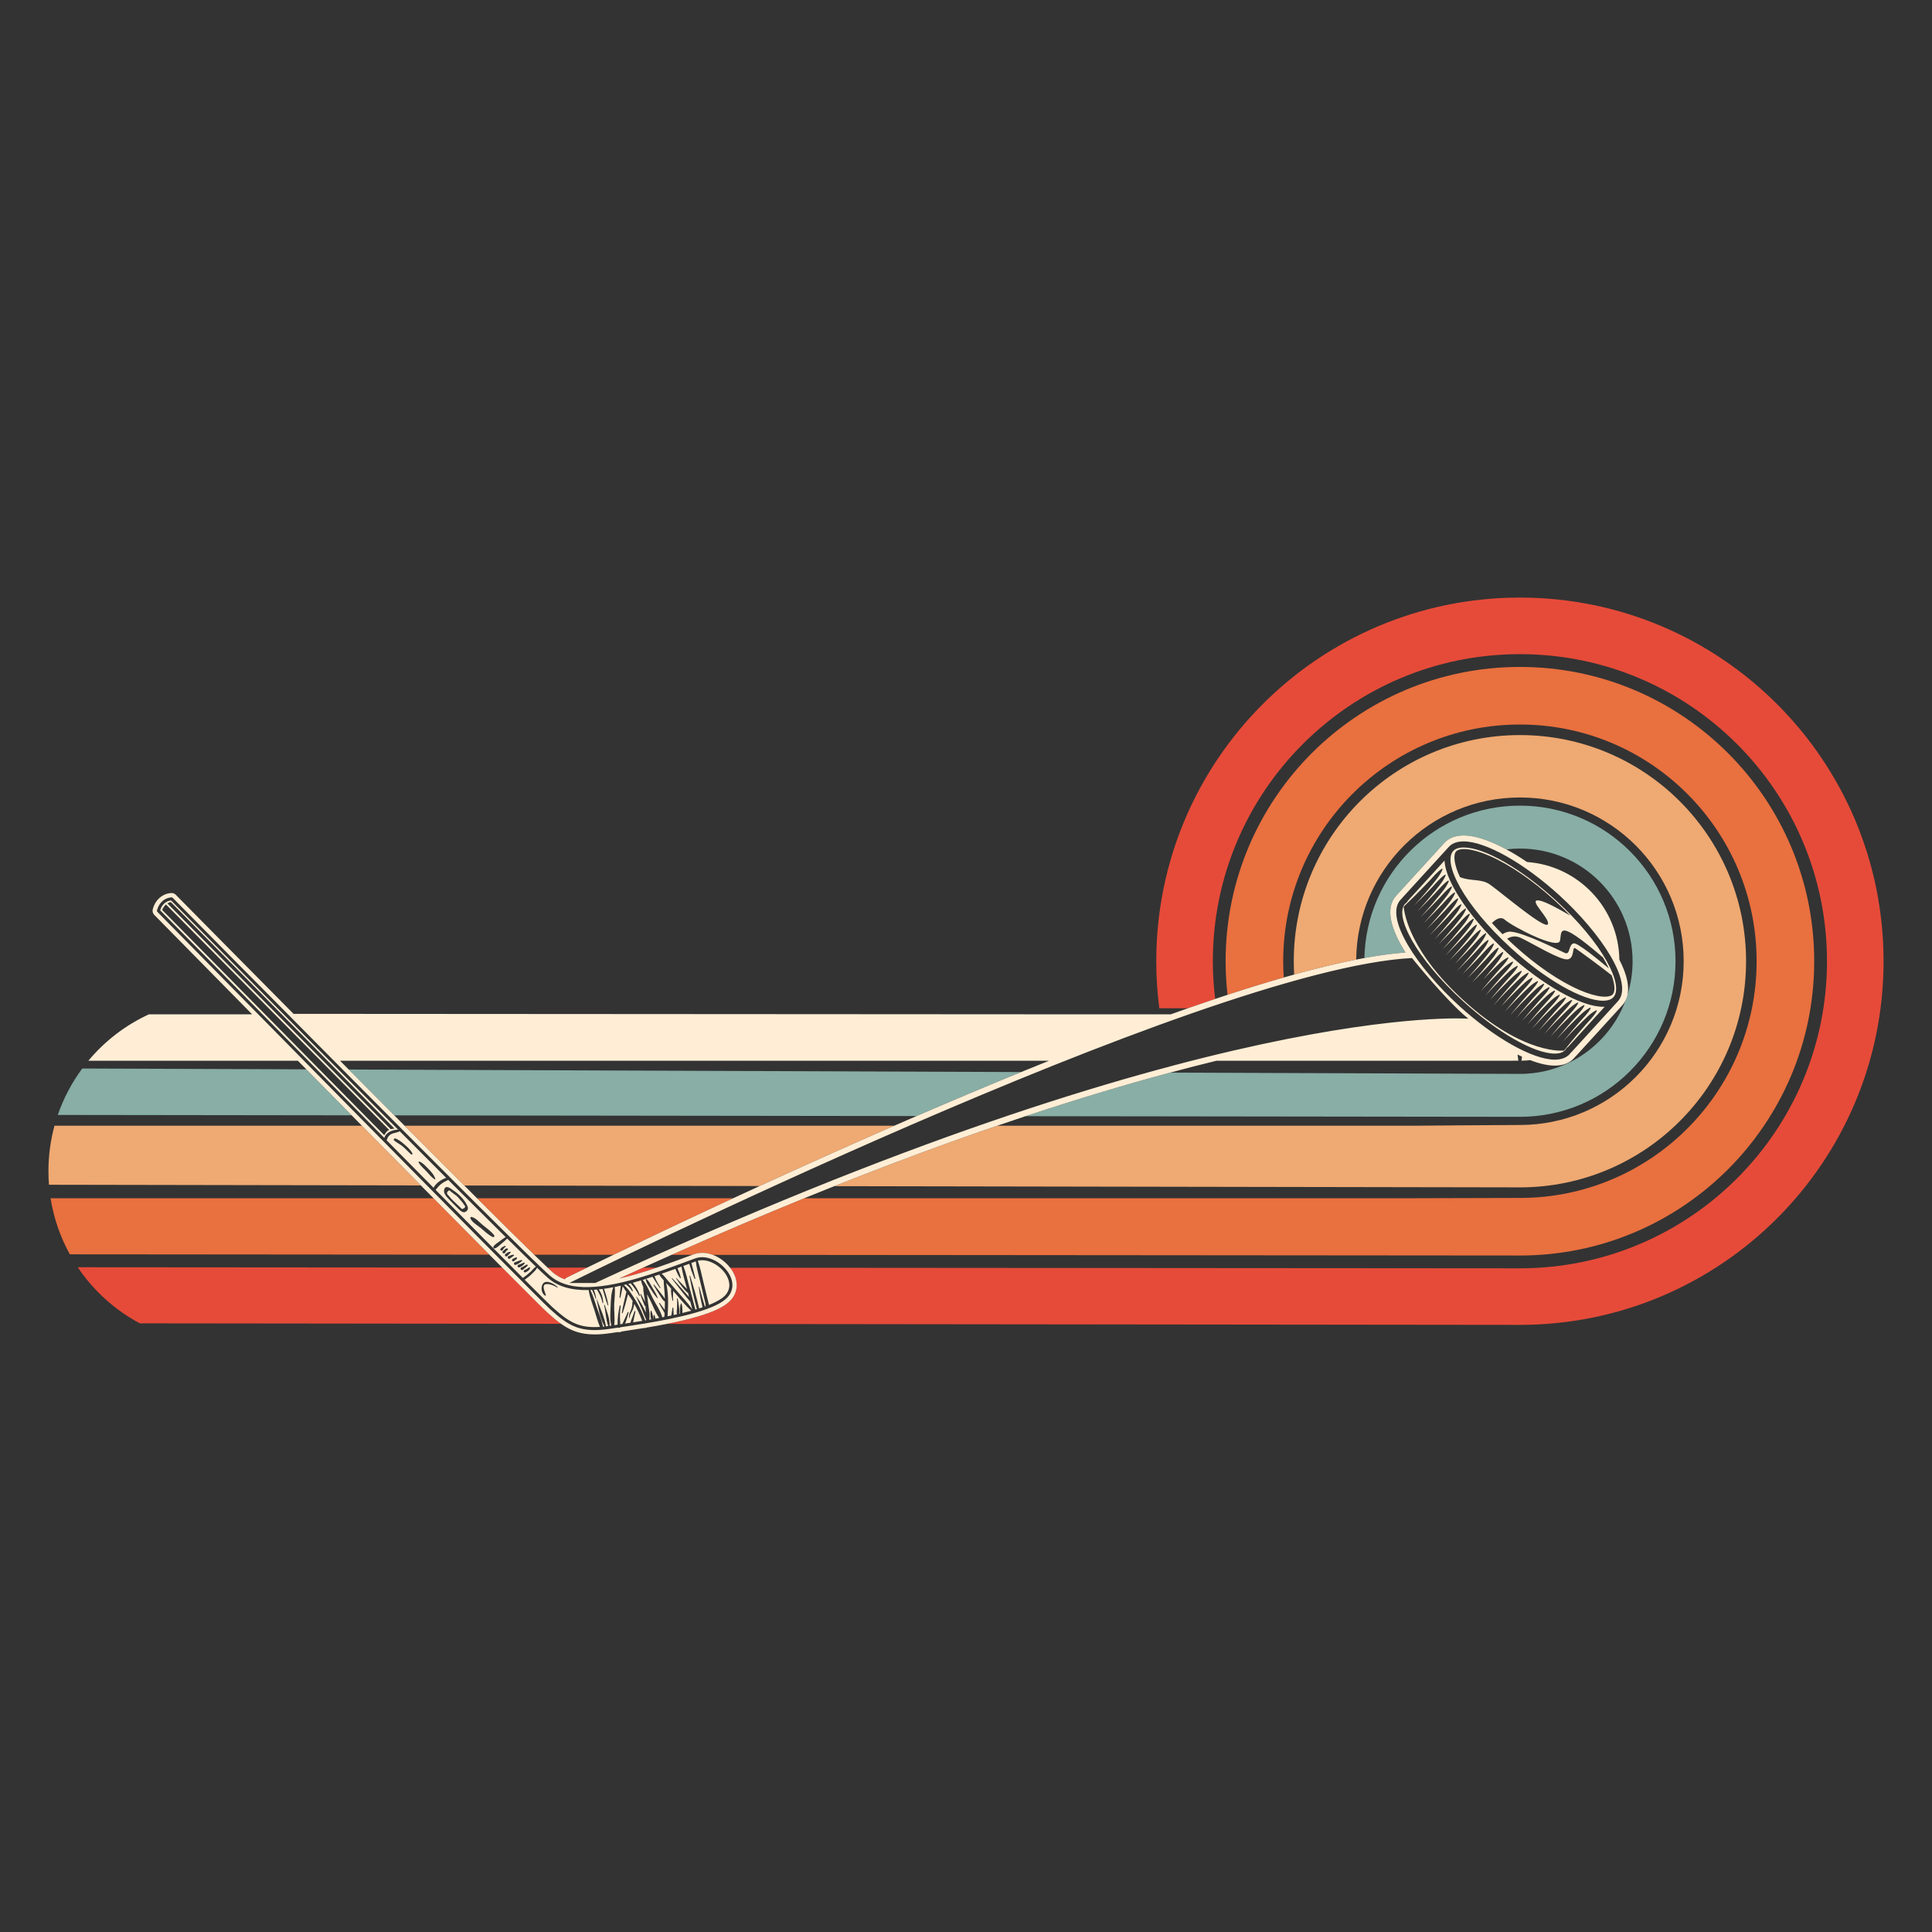 <?xml version="1.0" encoding="UTF-8"?> <!-- Creator: CorelDRAW 2019 (64-Bit Not for commercial use) --> <svg xmlns="http://www.w3.org/2000/svg" xmlns:xlink="http://www.w3.org/1999/xlink" xmlns:xodm="http://www.corel.com/coreldraw/odm/2003" xml:space="preserve" width="12in" height="12in" version="1.1" style="shape-rendering:geometricPrecision; text-rendering:geometricPrecision; image-rendering:optimizeQuality; fill-rule:evenodd; clip-rule:evenodd" viewBox="0 0 12000 12000"><rect x="0" y="0" width="12000" height="12000" fill="#333333" stroke="none"/> <defs> <style type="text/css"> <![CDATA[ .fil4 {fill:#FFEED5;fill-rule:nonzero} .fil2 {fill:#EFA972;fill-rule:nonzero} .fil3 {fill:#E9703F;fill-rule:nonzero} .fil0 {fill:#E64B39;fill-rule:nonzero} .fil1 {fill:#88AEA6;fill-rule:nonzero} ]]> </style> </defs> <g id="Layer_x0020_1">  <g id="_3081505961024"> <path class="fil0" d="M3119.18 7873.05c-1480.94,-1.09 -2636.4,-1.95 -2636.4,-1.95 97.84,145.38 230.36,265.44 385.73,348.37 0,0 1154.6,1.3 2616.3,2.93 -27.54,-19.46 -55.18,-43.04 -85.46,-70.46 -21.89,-19.82 -126.16,-123.89 -280.17,-278.89zm314.8 30.52c20.77,18.04 45.16,32.03 72.99,42.45 3.31,-4.2 7.47,-7.81 12.52,-10.31 2.05,-1.02 46.97,-23.3 126.89,-62.27 -82.54,-0.05 -164.43,-0.12 -245.53,-0.19 14.1,13.26 25.28,23.51 33.13,30.32zm411.18 37.86c33.7,-7.59 69.09,-16.6 106.7,-27.47 42.38,-12.24 84.97,-25.95 126.94,-40.21 -28.43,-0.02 -56.8,-0.04 -85.13,-0.06 -49.1,22.23 -98.63,44.84 -148.51,67.74zm5595.31 -4229.75c-1247.43,0 -2258.69,1011.25 -2258.69,2258.68 0,99 6.43,196.51 18.79,292.16l177.73 0c57.86,-20.23 114.14,-39.44 169.31,-57.93 -9.41,-76.79 -14.48,-154.91 -14.48,-234.23 0,-1053.39 853.94,-1907.33 1907.35,-1907.33 1053.39,0 1907.32,853.94 1907.32,1907.33 0,1053.39 -853.93,1907.32 -1907.32,1907.32 -16.02,0 -2540.77,-1.83 -4905.44,-3.58 6.04,7.8 11.6,15.8 16.39,24.01 38.45,65.93 31.33,134.78 -19.08,184.15 -37.13,36.37 -102.62,67.24 -206.12,97.15 -57.34,16.57 -120.94,31.05 -184.97,43.73 2403.83,2.7 5258.8,5.91 5299.22,5.91 1247.42,0 2258.67,-1011.24 2258.67,-2258.68 0,-1247.43 -1011.24,-2258.68 -2258.67,-2258.68z"></path> <path class="fil1" d="M9440.47 5003.96c-527.04,0 -955.24,421.96 -965.9,946.43 94.15,-17.2 179.07,-28.53 255.24,-34.26 -87.97,-139.37 -129.97,-273.74 -58.3,-352.29 2.17,-2.38 4.47,-4.72 6.88,-6.95 1.28,-1.8 2.68,-3.53 4.19,-5.17l288.5 -316.19c0.03,-0.03 0.03,-0.04 0.06,-0.07 28.08,-30.77 68.42,-46.36 119.87,-46.36 70.41,0 163,31.17 265.61,86.64 27.52,-3.29 55.46,-5.17 83.86,-5.17 386.48,0 699.79,313.3 699.79,699.8 0,72.09 -10.92,141.63 -31.17,207.07 -2.88,14.69 -7.51,27.4 -13.24,38.45 -99.46,265.36 -355.31,454.28 -655.39,454.28 -22.12,0 -936.6,-3.4 -2172.51,-8.04 -262.65,70.45 -562.03,159.15 -898.45,270.73 1670.97,2.14 3044.38,3.9 3070.96,3.9 533.72,0 966.39,-432.67 966.39,-966.39 0,-533.73 -432.67,-966.4 -966.39,-966.4zm-8929.52 1632.72c-64.46,86.98 -116.04,184.06 -151.96,288.42 0,0 753.02,0.96 1825.39,2.35 -94.54,-95.88 -189.11,-191.81 -281.46,-285.52 -835.31,-3.15 -1391.96,-5.25 -1391.96,-5.25zm1938.12 291.12c962.96,1.24 2135.89,2.75 3243.84,4.19 227.12,-98.09 443.74,-189.29 649.42,-273.33 -1403.67,-5.28 -3006.69,-11.32 -4176.34,-15.74 94.3,94.99 189.45,190.77 283.08,284.87z"></path> <path class="fil2" d="M2513.05 6992.12c129.86,130.44 255.58,256.46 370.5,371.28 575.43,1.02 1203.17,2.14 1834.83,3.26 256.87,-117.96 540.46,-245.71 835.84,-374.54l-3041.17 0zm-2174.65 0c-24.42,89.78 -37.53,184.22 -37.53,281.76 0,28.57 1.17,56.88 3.36,84.89 0,0 985.88,1.77 2309.91,4.13 -117.61,-119.03 -241.33,-244.4 -366,-370.78l-1909.74 0zm9102.07 -2426.42c-775.77,0 -1404.66,628.89 -1404.66,1404.66 0,27.8 0.89,55.38 2.49,82.77 141.04,-39.08 269.43,-70.04 385.25,-92.94 5.48,-557.04 458.55,-1006.98 1016.92,-1006.98 561.76,0 1017.14,455.39 1017.14,1017.15 0,561.76 -455.39,1017.16 -1017.14,1017.16 -123.58,0 -663,4.6 -663,4.6l-2583.77 0c-308.17,105.53 -645.37,229.61 -1011.74,375.37 2158.21,3.84 4223.89,7.51 4258.52,7.51 775.76,0 1404.64,-628.89 1404.64,-1404.65 0,-775.77 -628.89,-1404.66 -1404.64,-1404.66z"></path> <path class="fil3" d="M314.14 7442.43c19.69,124.56 60.82,241.98 119.54,348.35 0,0 1138.53,0.96 2606,2.19 -101.94,-102.76 -219.95,-222.02 -346.97,-350.53l-2378.57 0zm2648.61 0c145.29,144.87 268.76,267.12 354.74,350.77 161.63,0.13 326.5,0.26 493.55,0.41 182.07,-87.8 439.37,-210.44 743.09,-351.18l-1591.38 0zm6477.72 -3300c-1009.54,0 -1827.93,818.39 -1827.93,1827.93 0,70.61 4.26,140.22 12.07,208.72 123.45,-40.46 239.85,-76.37 349.09,-107.69 -2.27,-33.4 -3.52,-67.07 -3.52,-101.04 0,-812.01 658.26,-1470.3 1470.28,-1470.3 812.01,0 1470.27,658.29 1470.27,1470.3 0,812 -658.26,1470.27 -1470.27,1470.27 -169.84,0 -663,1.8 -663,1.8l-3781.78 0c-260.67,106.11 -535.41,222.93 -824.28,351.47 42.83,0.03 85.75,0.07 128.77,0.11 2.85,-1.06 5.89,-2.19 8.74,-3.21 3.11,-1.15 6.27,-2.19 9.48,-3.11 36.37,-10.54 74.09,-6.65 109.09,6.43 2394.24,2 4983.14,4.15 5012.99,4.15 1009.51,0 1827.91,-818.39 1827.91,-1827.92 0,-1009.54 -818.4,-1827.93 -1827.91,-1827.93z"></path> <path class="fil4" d="M4318.94 8133.91c3.25,-0.95 6.31,-1.92 9.48,-2.88 -18.66,-67.66 -33,-136.71 -45.89,-205.65 -0.48,-2.58 3.13,-3.33 3.9,-0.9 20.96,66.63 40.69,134.07 56.02,202.27 7.42,-2.34 14.43,-4.69 21.38,-7.06 -10.25,-41.59 -19.04,-83.01 -23.48,-125.68 -0.2,-1.91 2.41,-2.59 2.94,-0.68 11.57,40.52 22.15,81.35 34.61,121.6 2.01,-0.73 3.76,-1.46 5.74,-2.17 -1.6,-2.21 -2.42,-5.06 -1.79,-8.14 0.2,-0.87 0.53,-1.59 0.93,-2.24 -11.38,-46.96 -22.46,-94.01 -33.57,-141.06 -9.76,-41.28 -22.82,-84.16 -27.49,-126.62 -8.94,3.28 -18.17,6.68 -27.34,10.06 8.72,31.81 16.87,63.5 24.5,95.57 0.72,3.04 -4.01,4.94 -5.26,1.93 -12.71,-30.61 -23.3,-60.85 -32.52,-92.6 -1.23,0.44 -2.4,0.87 -3.63,1.33 -10.83,3.99 -21.88,8.06 -33.03,12.17 16.11,40.99 25.26,85.59 36.59,127.99 12.69,47.56 26.04,94.99 37.91,142.75zm-168.21 -177.12l52.06 60.17c32.61,37.67 69.39,74.77 97.5,116.17 -4.62,-16.72 -9.03,-33.5 -13.39,-50.26 -1.27,-0.24 -2.54,-0.91 -3.64,-2.2 -37.87,-44.88 -73.69,-91.78 -109.8,-138.08 -1.46,-1.87 1.11,-4.31 2.74,-2.51 34.84,38.46 70.09,76.85 103.87,116.32 -2.35,-9.16 -4.72,-18.31 -7.07,-27.47 -1.91,0.22 -3.93,-0.3 -5.69,-2.02 -26.84,-26.34 -47.37,-56.6 -68.14,-87.66 -0.83,-1.23 1.17,-2.58 2.12,-1.48 20.82,24.02 43.93,46.09 66,69 -0.04,-0.15 -0.08,-0.31 -0.12,-0.48 -11.86,-45.55 -27.26,-92.22 -33.92,-139 -8.43,3.09 -16.91,6.2 -25.49,9.32 8.22,18.94 17.19,39.79 20.56,59.69 0.37,2.28 -2.74,4.51 -4.36,2.29 -12.22,-16.68 -21.07,-37.95 -29.06,-57.31 -27.85,10.09 -56.36,20.22 -85.28,30.17 15.88,12.49 27.98,30.14 41.13,45.35zm252.68 147.18c0.11,0.43 0,0.85 0.04,1.29 44.94,-17.94 77.49,-36.54 96.95,-55.61 35.02,-34.3 39.24,-81.15 11.58,-128.54 -33.72,-57.8 -112.85,-107.01 -178.04,-90.2 15.43,40.19 23.27,84.7 33.6,126.23 12.17,48.89 24.13,97.82 35.86,146.83zm-213.06 -75.61c-3.07,-3.48 -6.15,-6.94 -9.22,-10.41 -0.9,19.76 -2.12,39.57 0.25,59.22 0.32,2.67 -3.55,3.69 -4.17,0.95 -5.65,-24.82 -11,-48.89 -8.78,-74.49 -10.29,-11.61 -20.56,-23.2 -30.84,-34.81 -0.09,-0.09 -0.17,-0.19 -0.25,-0.28 16.09,65.99 13.35,141.11 9.11,206.99 7.74,-1.59 15.44,-3.18 23.14,-4.79 2.39,-15.74 5.43,-31.38 7.55,-47.14 0.41,-3.14 4.87,-3.09 4.96,0.15 0.38,14.61 1.55,29.21 2.28,43.82 6.86,-1.48 13.67,-3 20.47,-4.52 -3.52,-11.07 -0.72,-23.11 -0.15,-34.99 0.96,-20.17 1.78,-40.52 0.1,-60.63 -0.22,-2.67 4.17,-3.06 4.63,-0.45 3.19,17.96 7,35.69 8.61,53.88 1.1,12.42 3.65,27.08 -0.19,39.25 1.65,-0.39 3.35,-0.76 4.99,-1.14 0.54,-20.26 -1.24,-44.1 6.61,-62.77 0.46,-1.13 2.31,-1.7 2.91,-0.28 7.3,17.61 6.13,39.77 6.27,59.28 18.74,-4.51 37.09,-9.21 54.9,-14.08 -37.75,-33.34 -69.91,-75.2 -103.19,-112.77zm-729.31 -31.23c-19.77,-11.53 -39.8,-21.05 -63.11,-21.54 -40.61,-0.86 -11.32,51.71 -7.35,68.17 0.71,2.94 -2.59,5.05 -5.08,3.61 -23.47,-13.59 -28.72,-55.51 -11.9,-75.67 21.47,-25.74 73.59,5.42 89.72,22.7 1.41,1.51 -0.54,3.74 -2.27,2.72zm-50.61 71c-0.61,0.09 -0.82,-0.85 -0.21,-0.94 0.61,-0.1 0.82,0.85 0.21,0.94zm246.06 -55.28c-109.66,2.34 -192.26,-22.54 -252.44,-74.83 -13.66,-11.86 -37.17,-33.86 -68.56,-63.97 -4.96,13.7 -19.5,25.74 -29.05,35.45 -14.4,14.67 -30.67,27.53 -47.46,39.35 93.55,93.8 155.03,154.8 171.02,169.26 100.14,90.69 162.3,132.42 296.6,123.49 -14.62,-33.2 -23.57,-69.74 -34.67,-104.17 -12.93,-40.1 -29.9,-82.51 -35.44,-124.59zm384.38 127.06c0.39,-0.07 0.52,0.52 0.15,0.57 -0.39,0.05 -0.52,-0.52 -0.15,-0.57zm-22.37 -101.44c2.84,18.56 4.38,37.41 6.6,54.33 4.26,32.23 13.47,71.66 7.18,104.02 4.42,-0.76 8.85,-1.54 13.28,-2.32 -4.46,-6.6 -4.24,-14.64 -4.69,-22.62 -0.6,-10.54 -1.8,-22.1 1.85,-32.2 0.14,-0.4 0.75,-0.64 1.06,-0.24 4.8,6.76 7.11,15.19 8.95,23.21 2.1,9.12 6.72,20.77 3.56,29.96 0.72,-0.12 1.4,-0.25 2.11,-0.37 -0.16,-1.52 -0.16,-3.04 0.31,-4.4 -0.13,-6.36 -0.02,-12.74 1.51,-18.95 0.52,-2.13 3.64,-2.34 4.56,-0.45 3.34,6.77 4.8,14.17 6.2,21.55 7.86,-1.43 15.74,-2.87 23.62,-4.35 -24.38,-32.98 -39.69,-77.33 -57.77,-113.39 -5.46,-10.91 -11.83,-22.22 -18.31,-33.79zm-203.24 192.29c6.33,-0.94 12.78,-1.89 19.49,-2.88 0.46,-0.08 0.96,-0.15 1.42,-0.22 -1.15,-39.63 4.74,-78.4 12.88,-117.3 0.74,-3.5 6.75,-2.53 6.2,1.01 -5.98,37.88 -5.33,75.79 -2.59,113.83 4.31,-0.62 8.63,-1.27 13.06,-1.93 0.52,-2.42 1.08,-3.8 2.39,-5.38 9.65,-22.6 21.53,-44.2 30.48,-67.12 1.42,-3.61 6.85,-2.06 5.81,1.73 -6.35,23.11 -12.31,46.4 -22.12,68.3 11.13,-1.68 22.52,-3.41 34.22,-5.21 1.16,-9.57 5.84,-19.03 8.95,-28.01 4.92,-14.22 10.65,-28.16 15.51,-42.42 1.26,-3.71 6.73,-2.05 5.81,1.75 -3.16,12.81 -5.92,25.68 -8.58,38.61 -1.76,8.53 -3.16,18.71 -6.2,27.67 18.47,-2.85 37.5,-5.9 56.98,-9.08 -13.98,-36.72 -30.59,-72.17 -49.82,-106.42 -0.2,10.02 -3.69,20.81 -6.28,29.46 -5.86,19.63 -21.33,35.8 -21.82,56.87 -0.07,2.75 -3.9,2.46 -4.14,-0.13 -1.39,-15.81 4.07,-28.79 10.48,-42.96 4.83,-10.62 7.84,-21.57 9.52,-33.11 1.31,-8.96 -0.87,-16.63 2.82,-25 0.11,-0.25 0.3,-0.37 0.43,-0.57 -9.07,-15.01 -19.17,-29.44 -29.37,-43.78 -10.1,38.99 -19.73,77.93 -32.96,115.98 -0.95,2.74 -5.74,2.26 -5.26,-0.86 6.51,-42.05 16.91,-83.09 26.72,-124.48 0.4,-1.68 1.26,-2.86 2.33,-3.64 -8.4,-11.94 -16.59,-23.98 -24,-36.48 -3.61,23.95 -9.16,47.25 -14.3,70.94 -0.66,2.98 -5.52,2.15 -5.26,-0.87 2.18,-24.55 3.85,-48.89 7.67,-73.24 -12.7,2.84 -25.31,5.59 -37.53,8 4.02,34.67 -1.65,71.58 -3.16,106.27 -1.88,42.95 5.25,88.25 0.22,130.7zm5747.71 -2637.06c-82.67,-15.88 67.4,111.63 50.98,146.8 -16.42,35.16 -277.35,-187.25 -358.69,-245.8 -54.23,-39.04 -120.32,-19.33 -187.36,-46.83 -39.09,-84.73 -41.44,-140.36 -23.88,-159.61 20.55,-22.52 93,-22.59 208.59,27.98 124.83,54.62 268.51,153.08 404.59,277.25 33.65,30.72 65.78,62.03 96.08,93.58 -74.84,-44.14 -153.11,-86.22 -190.31,-93.35zm393.54 353.37c4.76,8.06 9.38,16.04 13.74,23.96 8.5,15.41 15.82,30 22.29,43.9 -78.46,-65.85 -195.21,-159.85 -217.48,-155.62 -34.12,6.48 -21.15,74.71 -54.61,59.86 -33.45,-14.87 -247.74,-123.52 -333.85,-132.19 -20.27,-2.04 -38.4,4.83 -53.98,15.67 -23,-23.1 -45.01,-46.39 -66,-69.7 25.59,-25.05 55.01,-41.54 78.88,-21.15 54.57,46.68 329.82,188.13 343.63,131.77 13.81,-56.35 -25.3,-146.47 260.68,97.81 2.3,1.97 4.48,3.81 6.7,5.69zm60.67 229.13c-20.55,22.53 -93.01,22.59 -208.61,-27.98 -124.83,-54.62 -268.51,-153.08 -404.59,-277.25 -14.6,-13.3 -28.84,-26.76 -42.83,-40.26 20.67,-12.97 49.84,-21.71 84.59,-5.48 70.32,32.83 247.19,141.28 291.99,133.39 44.8,-7.87 25,-82.35 46.94,-68.6 16.39,10.26 155.21,111.56 225.5,167.39 22.39,61.83 21.54,102.84 7,118.8zm-356.29 -586.78c-213.49,-194.78 -442.51,-325.67 -569.89,-325.67 -29.58,0 -51.36,7.4 -64.7,22.03 -66.22,72.58 62.78,332.68 360.35,604.2 213.48,194.79 442.51,325.67 569.89,325.67 29.58,0 51.36,-7.42 64.69,-22.03 66.22,-72.57 -62.77,-332.68 -360.34,-604.2zm388.17 629.58l-288.66 316.38c-1.18,1.26 -2.52,2.38 -3.96,3.29 -2.18,3.07 -4.52,5.99 -6.99,8.72 -20.81,22.78 -51.93,34.31 -92.54,34.31 -136.12,0 -375.35,-134.83 -595.27,-335.52 -258.21,-235.59 -464.51,-545.91 -362.79,-657.38 2.47,-2.74 5.17,-5.33 8.04,-7.79 0.76,-1.51 1.73,-2.93 2.92,-4.24l288.66 -316.35c20.77,-22.78 51.91,-34.33 92.52,-34.33 136.12,0 375.33,134.83 595.28,335.5 258.22,235.61 464.5,545.93 362.79,657.41zm-6351.64 1749.84l-161.47 0c0,0 3929.14,-1951.11 5234.37,-2018.39 0,0 215.28,269.12 349.85,376.75 0,0 -1628.18,-121.1 -5422.76,1641.64zm261.91 -29.03c107.45,-31.04 215.94,-71.07 311.67,-106.39 16.05,-5.92 31.78,-11.72 47.17,-17.36 2.55,-0.94 5.14,-1.78 7.75,-2.54 76.64,-22.15 164.67,33.7 202.26,98.16 32.31,55.4 26.98,110.57 -14.67,151.35 -33.37,32.68 -97.08,62.29 -194.76,90.53 -94.98,27.45 -207.76,49.2 -310.99,66.42 -2.34,1.73 -5.44,2.25 -8.31,1.35 -53.26,8.82 -103.64,16.39 -147.54,22.92 -2.76,3.57 -8.35,4.57 -12,1.78 -0.78,0.12 -1.63,0.24 -2.41,0.36 -15.66,2.33 -30.32,4.51 -43.78,6.54 -188.35,28.47 -259.3,-14.98 -376.3,-120.93 -111.41,-100.87 -2416.84,-2444.93 -2440.12,-2468.59 -2.34,-2.38 -3.23,-5.83 -2.35,-9.04 14.81,-53.91 50.37,-71.59 70.25,-77.34 0,0 0,0 0,0 11.61,-3.34 19.92,-3.37 20.83,-3.36 2.48,0.03 4.83,1.03 6.57,2.79 21.48,21.76 2150.08,2179.19 2343.74,2347.43 101.85,88.5 274.39,93.56 543,15.93zm2556.61 -1351.4c-57.07,22.89 -114.8,46.2 -173.62,70.26 -205.68,84.04 -422.3,175.24 -649.42,273.33 -14.7,6.33 -29.16,12.52 -43.94,18.93 -31.71,13.74 -63.28,27.46 -94.75,41.2 -295.37,128.83 -578.96,256.58 -835.84,374.54 -56.08,25.76 -110.88,51.04 -164.24,75.77 -303.72,140.73 -561.03,263.38 -743.09,351.18 -64.9,31.3 -120.19,58.15 -164.65,79.83 -79.92,38.96 -124.84,61.25 -126.89,62.27 -5.05,2.5 -9.21,6.11 -12.52,10.31 -27.83,-10.42 -52.22,-24.41 -72.99,-42.45 -7.84,-6.81 -19.03,-17.06 -33.13,-30.32 -21.3,-20 -49.4,-47.01 -83.37,-80.05 -85.98,-83.66 -209.44,-205.9 -354.74,-350.77 -25.76,-25.67 -52.18,-52.04 -79.21,-79.04 -114.92,-114.81 -240.63,-240.83 -370.5,-371.28 -21.24,-21.34 -42.58,-42.79 -63.98,-64.32 -93.63,-94.11 -188.79,-189.88 -283.08,-284.87 -18.06,-18.21 -36.11,-36.39 -54.11,-54.52l4404.07 0zm3542.29 -627.35c-4.77,-322.22 -256.01,-584.53 -573.67,-606.95 -43.76,-29.78 -86.67,-56.05 -127.96,-78.37 -102.6,-55.47 -195.2,-86.65 -265.61,-86.65 -51.45,0 -91.78,15.6 -119.87,46.37 -0.03,0.02 -0.03,0.04 -0.06,0.07l-288.5 316.19c-1.51,1.64 -2.91,3.37 -4.19,5.17 -2.41,2.22 -4.71,4.57 -6.88,6.95 -71.67,78.54 -29.67,212.91 58.3,352.28 -76.17,5.75 -161.09,17.07 -255.23,34.28 -16.66,3.06 -33.81,6.41 -51.03,9.81 -115.81,22.9 -244.21,53.86 -385.25,92.94 -21.19,5.87 -42.84,12.03 -64.6,18.27 -109.24,31.31 -225.64,67.22 -349.09,107.69 -25.39,8.32 -51.02,16.81 -77.01,25.51 -55.17,18.49 -111.44,37.7 -169.31,57.93 -34.8,12.18 -70.09,24.65 -105.89,37.46l-880.55 0 -4568.73 -2.85c-402.33,-406.14 -723.12,-731.22 -731.38,-739.62 -6.78,-6.84 -15.81,-10.66 -25.72,-10.78 -3.91,0 -14.46,0.44 -28.3,4.43 -25.3,7.32 -70.44,29.52 -88.72,96.04 -3.42,12.43 0.07,25.88 9.1,35.07 7.68,7.8 263.98,268.4 607.96,617.72l-640.67 0c-146.19,67.17 -274.66,166.28 -376.47,288.42l1301.25 0c17.49,17.75 35.06,35.6 52.74,53.53 92.35,93.71 186.92,189.64 281.46,285.52 21.26,21.57 42.53,43.12 63.76,64.66 124.67,126.39 248.39,251.76 366,370.78 26.52,26.86 52.73,53.39 78.57,79.53 127.02,128.51 245.04,247.77 346.97,350.53 27.74,27.96 54.28,54.71 79.5,80.09 154.01,155 258.28,259.06 280.17,278.89 30.28,27.43 57.92,51 85.46,70.46 60.78,42.98 121.12,65.92 208.5,65.92 30.99,0 65.4,-2.9 104.43,-8.8l39.28 -5.86c2.52,0.56 5.11,0.94 7.83,0.94l0.77 0c6.32,-0.13 12.22,-1.87 17.31,-4.8 41.1,-6.11 87.59,-13.16 136.58,-21.22 0.86,0.07 1.72,0.21 2.61,0.21 3.28,0 6.63,-0.46 9.96,-1.4 1.45,-0.41 2.8,-1.01 4.16,-1.57 40.78,-6.85 82.98,-14.37 125.02,-22.7 64.03,-12.68 127.63,-27.16 184.97,-43.73 103.5,-29.91 168.99,-60.78 206.12,-97.15 50.41,-49.37 57.53,-118.22 19.07,-184.17 -4.78,-8.2 -10.34,-16.2 -16.38,-24 -26.85,-34.65 -65.13,-64.12 -107.54,-79.97 -35,-13.08 -72.72,-16.96 -109.09,-6.43 -3.21,0.93 -6.37,1.96 -9.5,3.11 -2.83,1.03 -5.87,2.16 -8.72,3.21 -12.68,4.64 -25.43,9.33 -38.69,14.22 -57.32,21.16 -119.28,43.97 -182.68,65.51 -41.97,14.26 -84.56,27.97 -126.94,40.21 -37.61,10.87 -73,19.88 -106.7,27.46 49.88,-22.89 99.43,-45.5 148.51,-67.73 59.82,-27.08 119.06,-53.67 177.73,-79.78 288.87,-128.54 563.62,-245.36 824.28,-351.47 62.93,-25.61 124.97,-50.55 186.26,-74.94 366.37,-145.76 703.57,-269.84 1011.74,-375.37 59.72,-20.46 118.28,-40.2 175.81,-59.26 336.42,-111.58 635.81,-200.28 898.45,-270.73 101.43,-27.2 197.4,-51.69 287.91,-73.72 24.74,-6.03 49.08,-11.86 73.03,-17.53 -23.95,5.67 -48.29,11.5 -73.03,17.53l1820.15 0c0,0 35.91,-0.54 54.64,-0.25 -1.5,-11.45 -3.17,-24.26 -4.84,-38.17 9.32,4.64 18.54,9.09 27.66,13.29 -1.12,8.82 -2.2,17.18 -3.21,24.88 18.29,-0.29 36.33,-1.5 54.18,-3.33 57.32,22.01 109.12,33.88 152.47,33.88 51.44,0 91.77,-15.59 119.91,-46.43 2.13,-2.35 4.22,-4.83 6.21,-7.39 1.68,-1.43 3.24,-2.99 4.68,-4.59l288.66 -316.35c0,0 0,-0.02 0.01,-0.02 7.16,-7.84 13.83,-17.12 19.46,-28.04 5.72,-11.06 10.35,-23.76 13.24,-38.45 9.49,-48.31 0.12,-117.61 -50.86,-216.38zm-6108.8 2118.38c23.38,38.51 42.09,79.52 57.94,121.6 2.35,-0.39 4.76,-0.8 7.13,-1.2 -9.88,-21.86 -17.72,-44.97 -27.13,-66.95 -11.44,-26.7 -24.69,-52.61 -35.8,-79.5 -0.3,-0.73 0.68,-1.58 1.23,-0.85 22.27,28.88 43.64,64.33 58.81,100.77 -1.24,-13.49 -1.8,-27.2 -2.54,-40.59 -2.06,0.22 -4.11,-0.66 -5.35,-3.52 -9.86,-22.6 -17.91,-45.8 -26.71,-68.8 -1.09,-2.81 2.79,-5.06 4.27,-2.22 8.53,16.22 17.43,32.21 25.72,48.55 -0.07,-0.48 -0.08,-0.98 -0.13,-1.46 -3.56,-29.01 -12.36,-61.19 -11.53,-91.03 -6.28,-13.72 -11.31,-27.58 -14.16,-41.4 -5.56,1.64 -11.09,3.36 -16.65,4.97 -11.69,3.37 -22.97,6.37 -34.33,9.46 19.68,23.13 35.08,49.85 44.22,78.76 0.91,2.87 -3.53,4.39 -4.87,1.79 -14.45,-28.17 -31.55,-53.37 -52.55,-76.91 -5.07,1.33 -9.94,2.48 -14.93,3.76 13.48,10.88 22.95,25.83 28.59,42.19 1.11,3.22 -4.02,4.97 -5.52,2.02 -8.16,-16.05 -20.03,-27.85 -34.19,-38.68 -0.89,-0.69 -1.43,-1.49 -1.81,-2.35 -4.74,1.16 -9.53,2.41 -14.2,3.52 30.67,26.67 53.71,63.89 74.48,98.07zm-204.2 160.53c3.21,-0.32 6.29,-0.53 9.59,-0.9 -27.32,-49.15 -37.85,-112.53 -48.67,-167.1 -0.27,-1.35 1.57,-1.68 2.01,-0.46 19.23,53.07 46.35,109.41 55.34,165.19 0.08,0.54 -0.2,0.93 -0.28,1.41 4.68,-0.57 9.57,-1.27 14.41,-1.92 -14.57,-40.48 -15.3,-87.57 -25.37,-129.54 -0.62,-2.55 3.08,-3.28 3.89,-0.9 13.37,39.9 32.87,86.46 30.08,129.3 1.62,-0.24 3.07,-0.38 4.71,-0.62 1.93,-0.3 4.06,-0.62 6.06,-0.93 -10.15,-38.46 -5.63,-83.67 -4.14,-123.07 1.39,-36.84 2.69,-79.84 16.33,-115.02 -20.02,3.78 -39.32,6.88 -58.05,9.43 0.06,0.11 0.14,0.17 0.17,0.29 11.22,32.05 22.51,66.62 26.41,100.45 0.22,1.9 -2.67,3.41 -3.46,1.27 -12.01,-32.53 -20.5,-66.78 -31.26,-99.82 -0.13,-0.37 -0.09,-0.67 -0.13,-1.04 -8.13,1.05 -16.08,1.91 -23.97,2.7 18.01,23.94 27.16,54.71 27.44,84.32 0.02,2.2 -3.4,2.53 -3.82,0.39 -5.82,-30.48 -17.55,-55.58 -33.85,-81.62 -0.43,-0.69 -0.61,-1.36 -0.67,-2.02 -6.58,0.57 -13.17,1.17 -19.58,1.59 7.43,17.78 11.98,35.87 14.49,55.07 0.27,2.08 -2.63,2.81 -3.23,0.72 -5.21,-18.39 -12.65,-36.19 -21.17,-53.3 -0.34,-0.69 -0.48,-1.34 -0.51,-1.98 -3.74,0.19 -7.5,0.41 -11.17,0.55 16.29,30.94 25.61,66.48 37,99.25 14.5,41.69 32.65,85.05 41.43,128.35zm368.41 -57.96c4.2,-0.82 8.39,-1.6 12.6,-2.43 0.66,-8.04 1.23,-16.07 1.71,-24.11 -12.13,-19.45 -22.77,-39.49 -34.19,-59.34 -1.38,-2.41 2.37,-5.12 4.03,-2.83 10.34,14.12 20.96,27.91 31.14,42.09 0.67,-16.87 0.97,-33.73 0.87,-50.64 -15.04,-9.59 -23.63,-27.87 -33.39,-42.5 -13.1,-19.65 -24.86,-39.88 -37.17,-60 -1.37,-2.23 2.16,-4.73 3.8,-2.66 14.65,18.49 29.59,36.48 43.53,55.54 7.43,10.18 16.8,20.45 22.96,31.87 -0.05,-2.69 -0.04,-5.37 -0.11,-8.06 -1.02,-35.61 -6.59,-71.19 -7.33,-106.77 -10.38,-11.03 -20.41,-22.48 -27.05,-35.73 -9.88,3.37 -19.81,6.67 -29.75,9.97 8.82,24.91 23.17,48.87 36.84,71.38 1.2,1.98 -1.97,4.24 -3.36,2.35 -16.66,-22.49 -30.3,-46.46 -45.83,-69.66 -13.34,4.37 -26.71,8.62 -40.12,12.79 16.93,9.89 25.31,31.28 35.25,47.7 13.48,22.22 26.95,44.66 36.96,68.73 0.86,2.09 -1.71,4.16 -3.36,2.35 -15.63,-17.17 -28.7,-36.56 -40.81,-56.31 -11.26,-18.34 -29.58,-39.8 -29.69,-61.95 -6.45,2.01 -12.91,3.94 -19.36,5.89 27.4,30.98 43.81,77.41 62.45,113.47 19.35,37.48 47.97,77.88 59.37,118.87zm-849.69 -279.34c-10.3,4.61 -16.13,-10.83 -5.37,-14.61 5.87,-2.03 11.49,-4.84 16.56,-8.44 4.22,-3 8.16,-6.46 13.08,-8.17 2.02,-0.7 4.72,1.46 4.38,3.6 -2.07,13.1 -17.51,22.61 -28.64,27.61zm-16.07 -16.11c-3.11,2.46 -6.28,2.57 -9.78,0.88 -6.13,-2.95 -5.63,-10.39 -1.52,-14.7 1.73,-1.81 4.01,-2.23 6.15,-1.78 5.22,-3.19 10.44,-6.36 15.75,-9.43 5.2,-3.02 11.06,-7.54 17.31,-6.76 1.63,0.2 2.61,1.5 2.23,3.09 -1.39,6.19 -7.61,10.2 -12.24,14.09 -5.9,4.96 -11.83,9.83 -17.89,14.61zm-32.71 -25.09c0.28,-0.69 0.54,-1.37 0.82,-2.06 1.64,-4.11 5.69,-5.9 9.26,-5.22 4.51,-1.64 9,-3.28 13.41,-5.25 5.63,-2.5 11.11,-5.82 17.2,-7 2.55,-0.49 3.93,2.03 2.93,4.17 -5.31,11.44 -20.38,20.32 -31.41,25.46 -6.17,2.87 -15.17,-2.72 -12.22,-10.09zm-18.71 -20.2c0.5,-0.33 1,-0.68 1.49,-1.03 1.26,-0.85 2.59,-1.13 3.89,-0.98 12.52,-4.7 24.94,-10.35 37.92,-13.37 2.31,-0.54 4.88,2.36 3.17,4.46 -9.84,12.17 -24.37,20.01 -38.77,25.69 -10.09,3.98 -16.53,-8.66 -7.7,-14.77zm-12.54 -21.37c4.54,-2.75 9.33,-4.92 14.09,-7.21 3.99,-1.92 8.47,-3.75 12.68,-1.72 0.78,0.39 1.15,1.37 1.16,2.18 0.04,4.43 -3.59,7.14 -6.57,9.9 -4.26,3.98 -9.27,7.47 -14.15,10.63 -8.33,5.42 -15.81,-8.56 -7.21,-13.79zm-29.95 -9.16c-0.03,-0.73 -0.05,-1.46 -0.08,-2.17 -0.17,-5.42 4.41,-7.72 8.67,-7.1 8.72,-4.8 18.62,-9.15 28.46,-7.63 2.05,0.31 3.03,2.48 1.52,4.07 -7.26,7.58 -17.2,12.1 -25.13,19 -5.46,4.75 -13.21,0.71 -13.45,-6.17zm-17.52 -15.13c0.06,-0.53 0.13,-1.04 0.2,-1.56 0.41,-3.52 2.97,-6.04 5.95,-7.17 7.97,-6.29 17.2,-12.02 27.51,-11.77 1.77,0.04 3.17,2.26 2.04,3.8 -5.93,7.89 -14.08,13.61 -20.11,21.44 -4.59,5.95 -16.66,4.43 -15.57,-4.74zm-7.48 -10.48c-3.85,-0.31 -6.48,-2.63 -7.6,-6.26 -0.07,-0.26 -0.15,-0.5 -0.22,-0.74 -1.24,-4.06 1.39,-7.31 4.81,-8.59 5.41,-6.64 11.81,-12.54 19.9,-15.71 2.25,-0.87 4.23,-0.64 6.04,1.07 0.9,0.83 1.79,1.68 2.67,2.52 2.25,2.2 0.33,6.98 -2.98,6.48 -0.46,-0.09 -0.91,-0.16 -1.37,-0.23 -4.71,5.73 -9.48,11.36 -13.3,17.76 -1.39,2.31 -4.32,3.96 -7.05,3.74 -0.3,-0.03 -0.59,-0.04 -0.9,-0.07zm-20.11 -28.84c6.32,-8.72 17.79,-14.06 27.6,-17.77 4.15,-1.57 7.24,3.85 3.25,6.23 -4.13,2.44 -7.47,5.23 -10.47,8.98 -2.75,3.44 -4.35,7.5 -6.85,11.04 -5.92,8.41 -19.57,-0.15 -13.53,-8.48zm-49.41 -73.06c-27.04,-13.61 -50.59,-36.83 -73.86,-56.06 -20.59,-17.02 -52.64,-34.4 -63.69,-59.2 -2.37,-5.29 2.04,-10.59 7.67,-9.3 25.43,5.9 48.08,33.03 67.99,49.42 24.11,19.82 52.31,38.99 71.41,63.72 5.3,6.85 -1.88,15.27 -9.52,11.42zm-168.29 -156.14c-14.65,8.52 -32.5,-7.57 -41.77,-16.62 -23.2,-22.69 -46.24,-45.81 -68.43,-69.49 -11.13,-11.89 -26.26,-31.31 -22.8,-49.02 5.94,-30.32 29.9,-19.32 51.64,-2.21 39.72,25.33 79.22,64.56 95.14,105.63 5.31,13.74 -2.5,25.15 -13.78,31.7zm437.75 340.64c-45.25,-43.5 -106.17,-103.14 -178.81,-174.9 -10.75,11.61 -23.01,21.58 -35.31,31.57 -12.99,10.54 -25.75,25 -42.01,29.75 -6.56,1.93 -11,-5.91 -7.96,-11.18 7.99,-13.9 24.77,-22.72 37.38,-32.32 12.47,-9.48 24.98,-19.22 38.63,-26.99 -100.57,-99.4 -222.78,-221.11 -357.22,-355.6 -0.37,0.28 -0.62,0.74 -1.02,0.94 -15.87,7.71 -30.69,15.71 -44.63,26.66 -12.73,10.01 -21.69,22.95 -32.41,34.79 217.51,220.11 409.92,414.39 542.31,547.24 0.12,-0.11 0.17,-0.26 0.3,-0.36 16.86,-12.05 32.98,-24.77 48.19,-38.85 10.15,-9.41 19.98,-23.98 32.56,-30.76zm6589.45 -1588.7c-17.14,32.13 -45.09,57.77 -68.79,84.97 -29.85,34.26 -59.53,68.67 -88.43,103.75 -15.66,19.01 -31.11,38.22 -46.46,57.49 -0.02,0 -0.06,-0.04 -0.06,-0.04 0,0 -245.47,31.7 -620.19,-308.35 0.01,0 0.01,-0.01 0.01,-0.01 -0.21,-0.2 -0.46,-0.35 -0.66,-0.53 -1.18,-1.07 -2.18,-2.22 -3.23,-3.35 -0.08,0.07 -0.15,0.12 -0.22,0.19 -321.03,-292.92 -365.81,-520.52 -372.04,-581.67 21.37,-20.35 42.62,-40.83 63.57,-61.58 32.3,-31.98 63.84,-64.7 95.23,-97.54 24.93,-26.08 47.9,-56.27 78.33,-76.26 2.02,-1.32 5.3,1.37 4.43,3.65 -14.79,37.99 -44.37,70.02 -69.48,101.21 -26.5,32.91 -54,65 -82.29,96.38 -8.04,8.93 -16.16,17.76 -24.36,26.54 5.86,-5.73 11.77,-11.4 17.59,-17.17 32.3,-31.97 63.84,-64.7 95.25,-97.55 24.91,-26.07 47.88,-56.25 78.33,-76.26 2.01,-1.32 5.3,1.39 4.42,3.65 -14.8,37.99 -44.36,70.03 -69.48,101.21 -26.5,32.91 -54,65 -82.28,96.38 -8.04,8.93 -16.17,17.76 -24.35,26.54 5.86,-5.72 11.76,-11.4 17.56,-17.17 32.31,-31.97 63.84,-64.69 95.24,-97.53 24.93,-26.08 47.88,-56.27 78.33,-76.26 2.02,-1.32 5.31,1.38 4.42,3.65 -14.78,37.98 -44.35,70.02 -69.47,101.19 -26.5,32.93 -54.01,65.01 -82.28,96.38 -8.05,8.93 -16.16,17.76 -24.35,26.54 5.85,-5.72 11.74,-11.39 17.56,-17.16 32.3,-31.98 63.84,-64.69 95.24,-97.53 24.93,-26.08 47.88,-56.26 78.33,-76.26 2.02,-1.32 5.31,1.38 4.42,3.65 -14.78,37.99 -44.37,70.03 -69.47,101.21 -26.5,32.91 -54.01,65.01 -82.29,96.38 -8.04,8.91 -16.16,17.76 -24.34,26.54 5.85,-5.72 11.76,-11.4 17.59,-17.16 32.29,-31.98 63.83,-64.7 95.23,-97.55 24.91,-26.07 47.89,-56.25 78.33,-76.24 2.01,-1.34 5.3,1.38 4.43,3.64 -14.81,37.99 -44.38,70.03 -69.48,101.2 -26.5,32.91 -54.01,65.01 -82.29,96.39 -8.02,8.93 -16.16,17.77 -24.34,26.54 5.86,-5.73 11.76,-11.4 17.57,-17.16 32.3,-31.98 63.83,-64.69 95.23,-97.55 24.93,-26.06 47.89,-56.25 78.33,-76.24 2.02,-1.32 5.31,1.38 4.41,3.65 -14.77,37.97 -44.35,70.01 -69.47,101.19 -26.5,32.93 -54,65 -82.28,96.39 -8.04,8.93 -16.16,17.77 -24.34,26.54 5.85,-5.72 11.76,-11.4 17.57,-17.16 32.3,-31.97 63.83,-64.69 95.23,-97.54 24.93,-26.07 47.89,-56.26 78.33,-76.26 2.02,-1.32 5.3,1.37 4.43,3.65 -14.78,37.99 -44.37,70.03 -69.47,101.21 -26.51,32.91 -54,65 -82.3,96.39 -4.7,5.24 -9.48,10.39 -14.25,15.56 5.6,-5.49 11.28,-10.94 16.85,-16.45 32.31,-31.97 63.84,-64.7 95.24,-97.54 24.92,-26.08 47.89,-56.27 78.33,-76.26 2.02,-1.32 5.3,1.39 4.43,3.66 -14.8,37.98 -44.37,70 -69.47,101.2 -26.51,32.91 -54,65 -82.29,96.38 -6.33,7.01 -12.72,13.95 -19.12,20.88 5.66,-5.56 11.39,-11.06 17.03,-16.63 32.29,-31.97 63.83,-64.69 95.23,-97.55 24.93,-26.06 47.9,-56.25 78.33,-76.24 2.01,-1.32 5.3,1.37 4.43,3.65 -14.78,37.98 -44.38,70.01 -69.48,101.2 -26.52,32.93 -54,65 -82.3,96.38 -6.31,7.02 -12.71,13.96 -19.11,20.88 5.68,-5.55 11.39,-11.06 17.02,-16.63 32.3,-31.97 63.84,-64.69 95.24,-97.54 24.93,-26.07 47.88,-56.26 78.33,-76.26 2.01,-1.32 5.3,1.39 4.42,3.65 -14.78,37.99 -44.37,70.02 -69.47,101.21 -26.5,32.91 -54.01,64.99 -82.29,96.39 -8.04,8.91 -16.15,17.76 -24.33,26.52 5.85,-5.73 11.74,-11.4 17.56,-17.15 32.3,-31.98 63.84,-64.7 95.24,-97.55 24.93,-26.07 47.88,-56.25 78.33,-76.26 2.01,-1.32 5.3,1.39 4.42,3.65 -14.8,37.99 -44.37,70.03 -69.47,101.2 -26.5,32.91 -54.01,65.01 -82.29,96.39 -6.3,7.01 -12.7,13.95 -19.11,20.87 5.65,-5.55 11.39,-11.04 17.02,-16.62 32.3,-31.98 63.84,-64.69 95.23,-97.55 24.94,-26.06 47.89,-56.25 78.33,-76.24 2.02,-1.33 5.3,1.38 4.43,3.65 -14.78,37.98 -44.37,70.01 -69.47,101.2 -26.5,32.91 -54,64.99 -82.29,96.37 -3.11,3.45 -6.28,6.85 -9.41,10.28 5.56,-5.43 11.16,-10.82 16.69,-16.29 32.29,-31.97 63.83,-64.69 95.23,-97.53 24.93,-26.08 47.9,-56.26 78.33,-76.26 2.01,-1.33 5.3,1.38 4.43,3.65 -14.78,37.98 -44.38,70.01 -69.48,101.2 -26.51,32.91 -54,65.01 -82.3,96.38 -10.28,11.41 -20.74,22.68 -31.27,33.85 6.61,-6.45 13.26,-12.85 19.82,-19.35 32.32,-31.98 63.84,-64.7 95.25,-97.55 24.92,-26.07 47.88,-56.25 78.33,-76.26 2.02,-1.32 5.31,1.39 4.42,3.65 -14.78,37.99 -44.35,70.03 -69.48,101.21 -26.5,32.91 -54,65 -82.27,96.38 -3.12,3.45 -6.28,6.83 -9.42,10.27 5.55,-5.43 11.15,-10.81 16.67,-16.3 32.31,-31.96 63.85,-64.69 95.26,-97.54 24.92,-26.07 47.89,-56.25 78.32,-76.26 2.02,-1.32 5.3,1.39 4.42,3.65 -14.78,37.99 -44.36,70.03 -69.47,101.21 -26.49,32.91 -54.01,65 -82.28,96.39 -4.72,5.22 -9.51,10.38 -14.27,15.55 5.61,-5.49 11.26,-10.93 16.85,-16.45 32.3,-31.97 63.84,-64.69 95.24,-97.54 24.93,-26.06 47.88,-56.27 78.33,-76.24 2.01,-1.32 5.3,1.37 4.41,3.65 -14.78,37.98 -44.35,70.02 -69.47,101.2 -26.5,32.93 -54,65.01 -82.28,96.38 -4.71,5.24 -9.5,10.41 -14.27,15.58 5.62,-5.49 11.28,-10.93 16.87,-16.46 32.29,-31.97 63.83,-64.69 95.23,-97.54 24.93,-26.07 47.9,-56.26 78.33,-76.26 2.01,-1.32 5.3,1.39 4.42,3.65 -14.77,37.98 -44.37,70.02 -69.48,101.21 -17.99,22.35 -36.48,44.28 -55.34,65.92 19.12,-19.96 38.53,-39.62 58.38,-58.83 28.76,-27.85 57.96,-60.23 94.44,-78.43 2.17,-1.08 5.17,1.94 4.03,4.07 -17.13,32.13 -45.09,57.76 -68.79,84.97 -29.83,34.27 -59.54,68.66 -88.42,103.75 -4.99,6.07 -9.89,12.2 -14.85,18.29 4.72,-5.21 9.43,-10.44 14.2,-15.63 28.67,-31.03 58.12,-61.35 88.46,-90.74 28.76,-27.86 57.95,-60.24 94.44,-78.44 2.17,-1.09 5.17,1.94 4.03,4.07 -17.12,32.15 -45.09,57.77 -68.77,84.97 -29.85,34.27 -59.54,68.67 -88.44,103.75 -5,6.07 -9.89,12.2 -14.85,18.3 4.72,-5.24 9.43,-10.46 14.2,-15.64 28.67,-31.02 58.11,-61.33 88.46,-90.74 28.78,-27.86 57.97,-60.24 94.44,-78.43 2.17,-1.09 5.17,1.94 4.03,4.07 -17.13,32.15 -45.09,57.78 -68.77,84.99 -29.85,34.26 -59.55,68.65 -88.44,103.74 -4.94,6 -9.8,12.07 -14.7,18.11 3.13,-3.44 6.23,-6.91 9.37,-10.31 28.67,-31.04 58.12,-61.34 88.46,-90.75 28.76,-27.86 57.95,-60.25 94.44,-78.44 2.18,-1.08 5.18,1.96 4.03,4.09 -17.13,32.14 -45.08,57.76 -68.77,84.97 -29.85,34.26 -59.55,68.65 -88.44,103.73 -5.86,7.14 -11.64,14.35 -17.46,21.52 10.17,-11.5 20.43,-22.94 30.86,-34.24 28.67,-31.02 58.09,-61.34 88.45,-90.75 28.76,-27.84 57.97,-60.23 94.44,-78.42 2.18,-1.09 5.17,1.94 4.04,4.07 -17.13,32.15 -45.09,57.77 -68.78,84.97 -29.85,34.27 -59.54,68.65 -88.43,103.76 -4.94,5.99 -9.78,12.07 -14.72,18.09 3.15,-3.44 6.23,-6.91 9.38,-10.31 28.67,-31.02 58.11,-61.34 88.46,-90.74 28.77,-27.86 57.97,-60.24 94.44,-78.43 2.19,-1.1 5.17,1.93 4.04,4.06 -17.12,32.15 -45.09,57.77 -68.78,84.97 -29.84,34.28 -59.54,68.67 -88.43,103.76 -5.04,6.11 -9.98,12.31 -15,18.47 6.3,-7.01 12.63,-14.02 19.03,-20.95 28.67,-31.04 58.11,-61.35 88.47,-90.75 28.74,-27.86 57.94,-60.24 94.43,-78.44 2.18,-1.08 5.19,1.96 4.04,4.09 -17.13,32.13 -45.08,57.76 -68.78,84.97 -29.84,34.26 -59.53,68.65 -88.43,103.74 -5.2,6.33 -10.32,12.72 -15.48,19.08 8,-8.95 16.05,-17.85 24.2,-26.67 28.67,-31.03 58.11,-61.35 88.47,-90.75 28.76,-27.86 57.96,-60.23 94.43,-78.43 2.18,-1.08 5.17,1.95 4.03,4.07 -17.12,32.13 -45.07,57.77 -68.77,84.96 -29.85,34.27 -59.54,68.68 -88.44,103.76 -5.02,6.12 -9.98,12.32 -14.99,18.47 6.31,-7.02 12.64,-14.01 19.02,-20.93 28.67,-31.05 58.12,-61.35 88.48,-90.76 28.74,-27.85 57.95,-60.23 94.43,-78.43 2.18,-1.08 5.18,1.93 4.04,4.07 -17.14,32.15 -45.09,57.76 -68.77,84.97 -29.84,34.28 -59.55,68.65 -88.45,103.75 -5.04,6.12 -9.98,12.33 -15,18.47 6.31,-7 12.63,-14 19.04,-20.94 28.67,-31.02 58.1,-61.34 88.45,-90.74 28.77,-27.86 57.97,-60.24 94.45,-78.44 2.17,-1.09 5.17,1.94 4.03,4.07 -17.12,32.15 -45.1,57.77 -68.78,84.99 -29.83,34.26 -59.54,68.65 -88.42,103.73 -5,6.07 -9.89,12.2 -14.85,18.29 4.72,-5.21 9.43,-10.45 14.2,-15.61 28.66,-31.04 58.11,-61.36 88.46,-90.76 28.76,-27.85 57.96,-60.23 94.43,-78.43 2.18,-1.08 5.18,1.93 4.05,4.06 -17.12,32.15 -45.09,57.78 -68.78,84.98 -29.84,34.28 -59.54,68.65 -88.44,103.75 -5.19,6.31 -10.31,12.72 -15.48,19.07 7.99,-8.97 16.06,-17.85 24.2,-26.69 28.65,-31.02 58.1,-61.33 88.46,-90.74 28.76,-27.85 57.97,-60.23 94.43,-78.43 2.18,-1.09 5.18,1.94 4.04,4.07 -17.14,32.15 -45.09,57.76 -68.77,84.97 -29.85,34.27 -59.54,68.66 -88.43,103.75 -5.2,6.32 -10.31,12.72 -15.5,19.07 8,-8.95 16.06,-17.85 24.21,-26.67 28.67,-31.02 58.1,-61.34 88.46,-90.75 28.76,-27.85 57.97,-60.25 94.44,-78.43 2.18,-1.09 5.17,1.94 4.03,4.07 -17.14,32.15 -45.09,57.77 -68.77,84.97 -29.85,34.28 -59.55,68.66 -88.44,103.76 -5.2,6.31 -10.31,12.7 -15.48,19.05 7.99,-8.95 16.07,-17.85 24.21,-26.67 28.66,-31.02 58.09,-61.34 88.45,-90.74 28.78,-27.86 57.96,-60.24 94.44,-78.44 2.18,-1.09 5.17,1.94 4.04,4.07 -17.13,32.15 -45.09,57.77 -68.78,84.97 -29.84,34.28 -59.54,68.67 -88.44,103.75 -5.21,6.33 -10.31,12.72 -15.48,19.08 7.99,-8.95 16.06,-17.85 24.2,-26.69 28.67,-31.02 58.11,-61.34 88.46,-90.74 28.76,-27.85 57.97,-60.24 94.44,-78.44 2.18,-1.09 5.18,1.94 4.05,4.09 -17.14,32.13 -45.09,57.76 -68.79,84.97 -29.83,34.28 -59.53,68.66 -88.44,103.74 -5.2,6.33 -10.3,12.72 -15.48,19.08 8,-8.95 16.05,-17.85 24.2,-26.67 28.67,-31.04 58.12,-61.34 88.48,-90.75 28.75,-27.86 57.94,-60.24 94.43,-78.44 2.18,-1.08 5.19,1.96 4.05,4.09 -17.14,32.15 -45.09,57.76 -68.77,84.97 -29.85,34.26 -59.56,68.66 -88.45,103.75 -5.2,6.32 -10.31,12.72 -15.49,19.07 8,-8.95 16.06,-17.85 24.2,-26.67 28.67,-31.04 58.11,-61.36 88.48,-90.75 28.76,-27.86 57.96,-60.23 94.43,-78.43 2.19,-1.09 5.17,1.94 4.05,4.07zm-557.09 -361.23c-208.49,-190.24 -383.05,-429.14 -389.02,-572.78l-229.11 251.11c-1.2,4.02 -3.74,7.56 -7.25,10.02 -3.45,2.41 -6.56,5.11 -9.22,8.03 -66.22,72.57 62.78,332.67 360.35,604.17 213.5,194.79 442.52,325.69 569.9,325.69 29.58,0 51.35,-7.42 64.69,-22.04 2.66,-2.91 5.06,-6.24 7.14,-9.88 2.12,-3.73 5.42,-6.57 9.32,-8.15l229.05 -251.04c-3.48,0.19 -6.94,0.39 -10.58,0.39 -136.1,0 -375.33,-134.82 -595.27,-335.51zm-8321.51 -306.54c8.95,-6.3 21.54,-8.21 21.54,-8.21l1388.61 1406.7 -23.24 3.52 -1386.92 -1402.02zm1347.05 1439.75l-1379.56 -1399.18c7.95,-20.59 23.55,-34.26 23.55,-34.26l1386.76 1401.04c-15.5,2.35 -30.76,32.4 -30.76,32.4zm-1324.55 -1458.37c-2.75,0.29 -6.92,0.94 -11.86,2.37 -18.88,5.46 -43.52,20.19 -55.88,59.19 59.17,60.16 758.1,770.73 1392.72,1413.9 9.57,-34.76 49.93,-50.66 85.36,-51.85 -631.76,-634.65 -1356.76,-1369.31 -1410.34,-1423.61zm1785.25 1846.97c-3.73,-4.07 -7.59,-8 -11.52,-11.87 -10.08,-6.99 -19.91,-14.13 -29.5,-21.83 -5.26,-4.31 -10.54,-8.61 -15.8,-12.92 -17.06,10.22 -18.87,20.91 -5.46,32.01 18.5,24.93 44.55,46 66.43,67.93 5.73,6.03 11.77,11.73 18.12,17.11 19.58,-6.44 24.16,-14.96 13.7,-25.55 -10.12,-16.19 -23.13,-30.85 -35.97,-44.89zm-148.19 -114.62c-18.92,-12.2 -33.86,-31.23 -49.03,-47.83 -16.67,-18.25 -39.42,-35.62 -50.43,-57.97 -1.21,-2.46 1.09,-5.65 3.88,-4.7 21.89,7.47 39.11,27.4 55.02,43.45 17.97,18.15 37.13,39.22 45.13,63.8 0.84,2.59 -2.48,4.6 -4.57,3.24zm-145.94 -155.1c-18.52,-16.04 -34.28,-34.66 -53.43,-50.31 -16.53,-13.48 -36.23,-22.65 -52.34,-36.37 -5.7,-4.87 1.03,-13.95 7.48,-11.93 20.39,6.38 39.2,22.08 55.35,35.7 18.78,15.85 39.6,35.2 51.11,57.18 2.81,5.38 -4.07,9.27 -8.17,5.73zm218.19 146.15c-91.82,-91.89 -189.05,-189.38 -288.76,-289.55 -12.69,7.04 -27.58,9.07 -41.63,13.16 -11.89,3.48 -22.03,10.09 -29.33,20.13 -4.95,6.8 -6.84,15.12 -10.54,22.58 99.77,101.09 197.81,200.39 291.37,295.07 15.1,-28.82 47.89,-51.78 78.89,-61.39z"></path> </g> </g> </svg> 